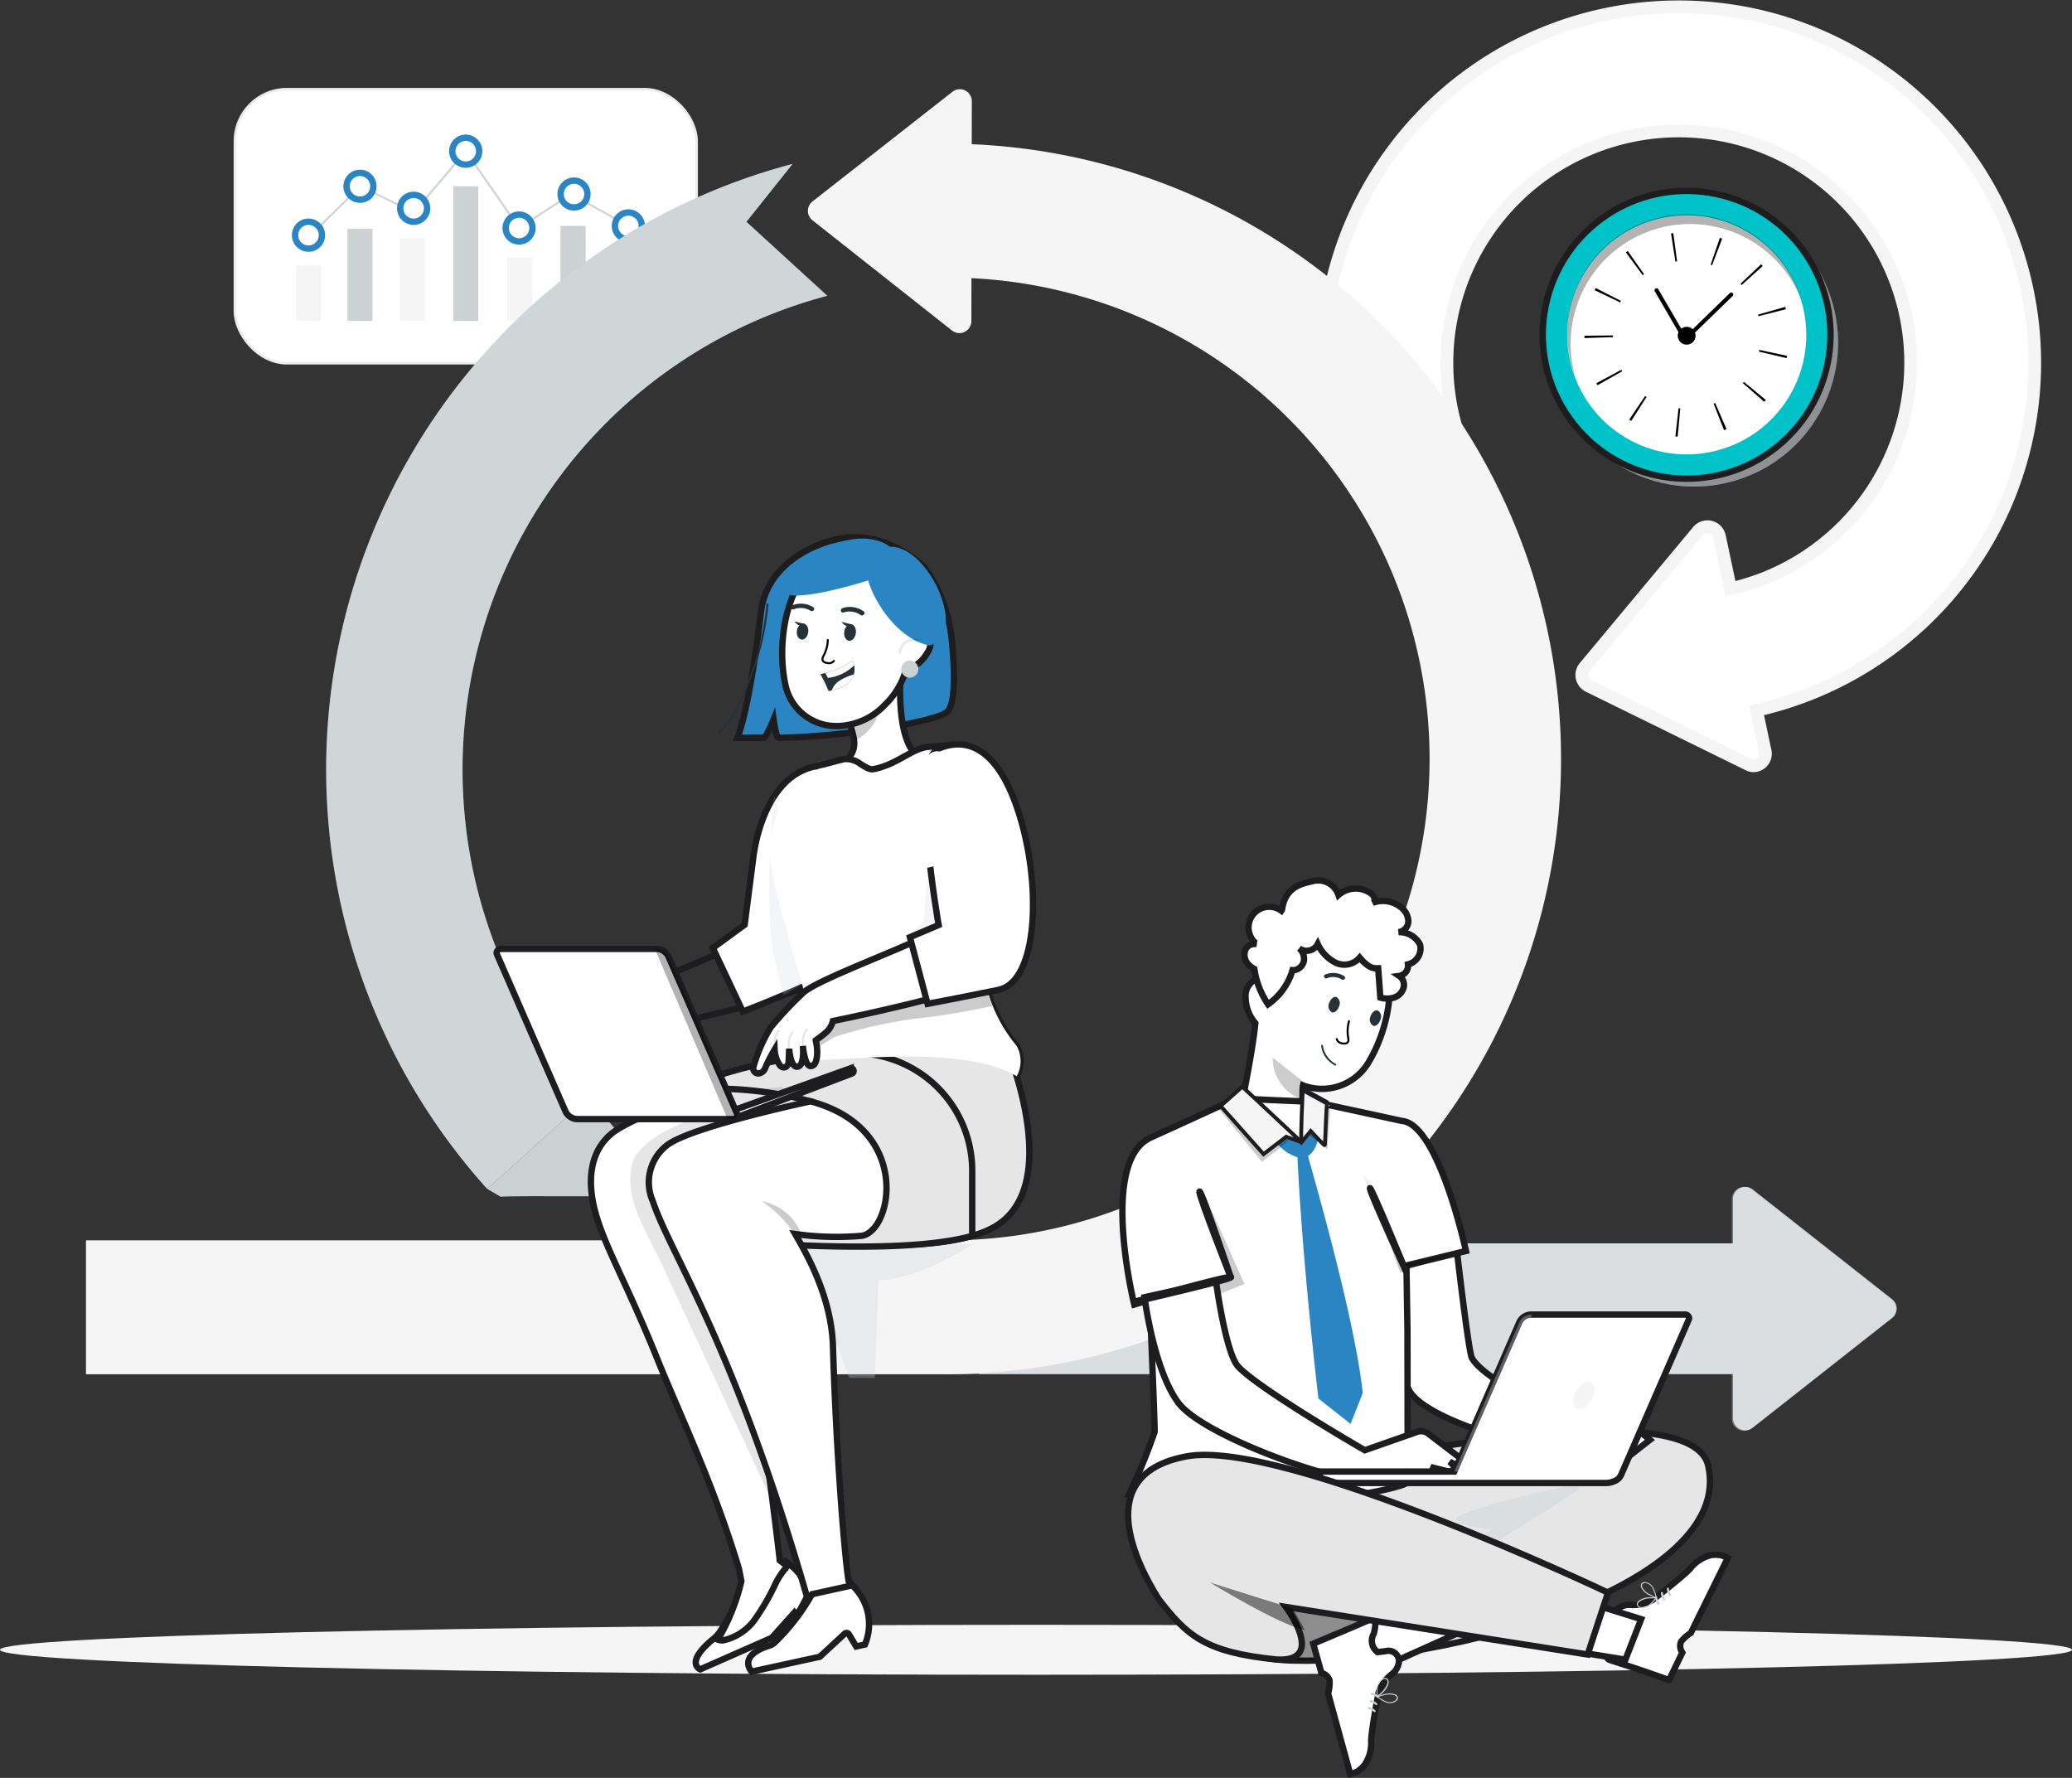 <svg xmlns="http://www.w3.org/2000/svg" width="162.961" height="139.813" viewBox="0 0 162.961 139.813">
  <rect x="0" y="0" width="162.961" height="139.813" fill="#333333" stroke="none"/>
  <g id="scrum_method-rafiki" data-name="scrum method-rafiki" transform="translate(-119.436 -56.713)">
    <g id="freepik--Shadow--inject-25" transform="translate(119.436 184.487)">
      <path id="Path_233848" data-name="Path 233848" d="M283.581,456.474c0,1.086-36.48,1.964-81.481,1.964s-81.481-.887-81.481-1.964,36.48-1.964,81.481-1.964S283.581,455.388,283.581,456.474Z" transform="translate(-120.62 -454.51)" fill="#f5f5f5"/>
    </g>
    <g id="freepik--Chart--inject-25" transform="translate(137.911 63.727)">
      <rect id="Rectangle_38810" data-name="Rectangle 38810" width="36.314" height="21.551" rx="4.09" fill="#cbd0d3"/>
      <rect id="Rectangle_38811" data-name="Rectangle 38811" width="36.314" height="21.551" rx="4.09" fill="#fff" stroke="#ebeceb" stroke-width="0.2"/>
      <path id="Path_233849" data-name="Path 233849" d="M88.256,149.007l-.106-.118c.154-.141,4.363-4.3,4.4-4.337l.038-.038,4.19,2.06,4.132-4.853,4.209,6.063,4.023-2.627.086.135L105.069,148l-4.164-6.019-4.068,4.8-4.212-2.095C92.163,145.16,88.422,148.873,88.256,149.007Z" transform="translate(-82.743 -136.976)" fill="#d1d4d7"/>
      <rect id="Rectangle_38812" data-name="Rectangle 38812" width="1.967" height="4.353" transform="translate(4.808 13.86)" fill="#f5f5f5"/>
      <rect id="Rectangle_38813" data-name="Rectangle 38813" width="1.967" height="7.233" transform="translate(8.853 10.983)" fill="#cbd0d3"/>
      <rect id="Rectangle_38814" data-name="Rectangle 38814" width="1.967" height="6.506" transform="translate(12.976 11.711)" fill="#f5f5f5"/>
      <rect id="Rectangle_38815" data-name="Rectangle 38815" width="1.967" height="10.583" transform="translate(17.175 7.633)" fill="#cbd0d3"/>
      <rect id="Rectangle_38816" data-name="Rectangle 38816" width="1.967" height="4.971" transform="translate(21.416 13.245)" fill="#f5f5f5"/>
      <path id="Path_233850" data-name="Path 233850" d="M88.154,160.5A1.057,1.057,0,1,1,87.1,159.45,1.057,1.057,0,0,1,88.154,160.5Z" transform="translate(-81.309 -149.027)" fill="#fff" stroke="#2985c3" stroke-width="0.5"/>
      <path id="Path_233851" data-name="Path 233851" d="M100.784,148.5a1.054,1.054,0,1,1-.308-.747A1.057,1.057,0,0,1,100.784,148.5Z" transform="translate(-89.893 -140.864)" fill="#fff" stroke="#2985c3" stroke-width="0.5"/>
      <path id="Path_233852" data-name="Path 233852" d="M113.974,153.907a1.057,1.057,0,1,1-1.057-1.057A1.057,1.057,0,0,1,113.974,153.907Z" transform="translate(-98.859 -144.541)" fill="#fff" stroke="#2985c3" stroke-width="0.5"/>
      <path id="Path_233853" data-name="Path 233853" d="M126.764,139.887a1.057,1.057,0,1,1-1.057-1.057A1.057,1.057,0,0,1,126.764,139.887Z" transform="translate(-107.552 -135.012)" fill="#fff" stroke="#2985c3" stroke-width="0.5"/>
      <path id="Path_233854" data-name="Path 233854" d="M139.854,158.757a1.054,1.054,0,1,1-.309-.748A1.057,1.057,0,0,1,139.854,158.757Z" transform="translate(-116.449 -147.838)" fill="#fff" stroke="#2985c3" stroke-width="0.5"/>
      <rect id="Rectangle_38817" data-name="Rectangle 38817" width="1.967" height="7.463" transform="translate(25.615 10.753)" fill="#cbd0d3"/>
      <rect id="Rectangle_38818" data-name="Rectangle 38818" width="1.967" height="7.233" transform="translate(8.853 10.983)" fill="#d1d4d7" opacity="0.3"/>
      <rect id="Rectangle_38819" data-name="Rectangle 38819" width="1.967" height="10.583" transform="translate(17.175 7.633)" fill="#d1d4d7" opacity="0.3"/>
      <rect id="Rectangle_38820" data-name="Rectangle 38820" width="1.967" height="7.463" transform="translate(25.615 10.753)" fill="#d1d4d7" opacity="0.3"/>
      <rect id="Rectangle_38821" data-name="Rectangle 38821" width="1.967" height="4.971" transform="translate(29.965 13.245)" fill="#cbd0d3"/>
      <rect id="Rectangle_38822" data-name="Rectangle 38822" width="0.16" height="5.157" transform="translate(26.397 8.317) rotate(-60.96)" fill="#d1d4d7"/>
      <path id="Path_233855" data-name="Path 233855" d="M153.344,150.417a1.054,1.054,0,1,1-.307-.747A1.057,1.057,0,0,1,153.344,150.417Z" transform="translate(-125.618 -142.169)" fill="#fff" stroke="#2985c3" stroke-width="0.5"/>
      <circle id="Ellipse_2776" data-name="Ellipse 2776" cx="1.057" cy="1.057" r="1.057" transform="translate(29.888 9.696)" fill="#fff" stroke="#2985c3" stroke-width="0.5"/>
    </g>
    <g id="freepik--Arrow--inject-25" transform="translate(223.466 57.235)">
      <path id="Path_233864" data-name="Path 233864" d="M519.819,185.645l3.594,16.906a.942.942,0,0,1-1.339,1.041l-12.55-6.166a.961.961,0,0,1-.32-1.451l8.953-10.74a.961.961,0,0,1,1.663.41Z" transform="translate(-488.626 -144.009)" fill="#cbd0d3"/>
      <path id="Union_615" data-name="Union 615" d="M6701.9-5186.211l-12.549-6.167a.961.961,0,0,1-.5-.65.961.961,0,0,1,.182-.8l8.954-10.74a.961.961,0,0,1,.957-.3.963.963,0,0,1,.706.714l.879,4.138a18.329,18.329,0,0,0,2.166-.639l.011,0,.135-.05.02-.007.129-.049.025-.01.123-.048.032-.013.119-.047.034-.014.115-.047.038-.016.113-.048.038-.016.111-.048.04-.017.111-.049.029-.013c.121-.054.241-.11.36-.166l.051-.024.069-.034.081-.039.064-.032.086-.042.06-.03.089-.045.056-.029.094-.049.05-.026.1-.053.045-.024.1-.057.041-.022.109-.061.033-.019.118-.067.025-.014.128-.074.015-.008a18.24,18.24,0,0,0,8.507-11.514v0c.014-.058.027-.115.04-.172a18.229,18.229,0,0,0,.453-4.063,18.24,18.24,0,0,0-8.117-15.142,18.214,18.214,0,0,0-10.119-3.065,18.217,18.217,0,0,0-10.557,3.366q-.217.154-.428.313a18.236,18.236,0,0,0-6.674,19.106l-9.455,2.441a27.962,27.962,0,0,1-.694-3.7,27.982,27.982,0,0,1-.195-3.306,28,28,0,0,1,11.787-22.81,27.989,27.989,0,0,1,19.756-4.946,27.944,27.944,0,0,1,11.986,4.477,28,28,0,0,1,12.47,23.242,28,28,0,0,1-.693,6.24l-.029.128c0,.018-.008.035-.012.052l-.018.075-.016.067-.014.06c-.005.022-.011.045-.016.067l-.015.061c-.005.023-.011.046-.017.069l-.015.059-.017.068-.015.057-.019.074-.013.053-.019.071-.015.056-.02.074c0,.017-.009.033-.014.05l-.02.074c0,.016-.009.034-.014.05l-.021.078-.012.042-.023.083-.011.04c-.008.029-.017.059-.025.088l-.006.021c-.01.034-.02.068-.03.1v0c-.059.2-.119.4-.182.6v0l-.032.1c0,.009-.006.018-.009.027l-.029.09-.011.033-.029.087-.011.035-.029.086-.013.037-.028.082-.014.041-.028.083-.012.035-.031.088-.011.031-.031.088-.012.032-.032.09-.009.025-.035.1-.005.015c-.083.225-.168.446-.256.667l-.009.024-.036.088-.012.03-.035.086-.013.032-.033.08-.017.041-.031.075-.019.045c-.009.022-.019.046-.029.068l-.022.052-.029.069-.02.046-.03.07-.021.049-.03.068-.022.049-.029.065-.027.059-.025.058-.028.061-.025.056-.028.062-.025.055q-.053.116-.108.232l-.013.026-.043.091-.016.034-.039.08-.02.042-.039.078-.016.031-.041.083-.018.035-.042.084-.015.029-.044.087-.014.028-.046.091-.012.022-.049.1-.01.019-.052.1-.008.015-.057.108,0,0a28,28,0,0,1-18.6,14.15l.684,3.218a.944.944,0,0,1-.345.94.939.939,0,0,1-.579.2A.93.93,0,0,1,6701.9-5186.211Z" transform="translate(-6668.451 5245.794)" fill="#fff" stroke="#f5f5f5" stroke-width="1"/>
    </g>
    <g id="freepik--Clock--inject-25" transform="translate(236.184 67.139)">
      <circle id="Ellipse_2778" data-name="Ellipse 2778" cx="11.317" cy="11.317" r="11.317" transform="translate(2.546 8.68) rotate(-15.67)" fill="#cbd0d3"/>
      <circle id="Ellipse_2779" data-name="Ellipse 2779" cx="11.317" cy="11.317" r="11.317" transform="translate(2.546 8.68) rotate(-15.67)" opacity="0.3"/>
      <circle id="Ellipse_2780" data-name="Ellipse 2780" cx="11.317" cy="11.317" r="11.317" transform="translate(0 14.093) rotate(-38.51)" fill="#00c2c9" stroke="#1d1d1f" stroke-width="0.5"/>
      <circle id="Ellipse_2781" data-name="Ellipse 2781" cx="9.401" cy="9.401" r="9.401" transform="translate(3.016 19.144) rotate(-59.09)" fill="#fff"/>
      <path id="Path_233868" data-name="Path 233868" d="M513.19,127.517l1.249-1.851.112.074-1.2,1.88Zm-2.492-2.7c-.032-.054-.061-.109-.09-.167l1.967-1.051.064.115Zm6.124,4.029.247-2.217h.138L517,128.856Zm-7.153-7.739v-.186l2.242-.022v.135Zm10.974,7.239-.814-2.079.125-.051.891,2.05-.051.019Zm-10.176-11.006.083-.17,1.989,1.015-.061.119Zm11.659,7.31c.026-.032.055-.064.08-.1l1.723,1.419c-.038.051-.08.1-.122.147Zm-7.873-8.485-1.326-1.8.147-.106,1.281,1.819Zm9.135,6.006.029-.135,2.185.468a.907.907,0,0,1-.042.179Zm-6.566-7.082-.343-2.207.176-.026.3,2.213Zm6.531,4.3a.459.459,0,0,0-.035-.125l2.146-.612c.019.061.035.122.051.183Zm-3.757-4.052.721-2.111.182.064-.794,2.092Zm2.438,1.6-.093-.1,1.621-1.534.128.135Z" transform="translate(-501.801 -104.947)"/>
      <path id="Path_233869" data-name="Path 233869" d="M529.272,130.562h-.022a.16.16,0,0,1-.115-.077l-2.242-3.863a.157.157,0,0,1,.058-.218.163.163,0,0,1,.221.058l2.14,3.684,3.485-3.389a.16.16,0,0,1,.221.231l-3.629,3.523A.166.166,0,0,1,529.272,130.562Z" transform="translate(-513.491 -114.138)"/>
      <path id="Path_233870" data-name="Path 233870" d="M533.8,137.009a.7.7,0,1,1-.064-.99.7.7,0,0,1,.064.99Z" transform="translate(-517.369 -120.569)"/>
      <path id="Path_233871" data-name="Path 233871" d="M508.528,111.586a9.4,9.4,0,0,1,13.3.2,9.289,9.289,0,0,1,1.992,3.081,9.4,9.4,0,1,0-17.739,6.172A9.4,9.4,0,0,1,508.528,111.586Z" transform="translate(-498.9 -101.737)" opacity="0.3"/>
    </g>
    <g id="freepik--character-1--inject-25" transform="translate(126.198 63.727)">
      <path id="Path_233872" data-name="Path 233872" d="M213.367,176.446A49.264,49.264,0,0,1,237.39,95.84l-3.632,4.555,6.361,5.817a38.54,38.54,0,0,0-18.786,63.053Z" transform="translate(-181.813 -89.966)" fill="#cbd0d3"/>
      <path id="Path_233873" data-name="Path 233873" d="M241.3,332.866c.4-.1,13.524,0,13.524,0l-6.618-7.8-7.966,7.181Z" transform="translate(-208.686 -245.771)" fill="#cbd0d3"/>
      <g id="Group_110244" data-name="Group 110244" transform="translate(18.889 5.874)" opacity="0.3">
        <path id="Path_233874" data-name="Path 233874" d="M213.367,176.446A49.264,49.264,0,0,1,237.39,95.84l-3.632,4.555,6.361,5.817a38.54,38.54,0,0,0-18.786,63.053Z" transform="translate(-200.702 -95.84)" fill="#dfe0e1"/>
        <path id="Path_233875" data-name="Path 233875" d="M241.3,332.866c.4-.1,13.524,0,13.524,0l-6.618-7.8-7.966,7.181Z" transform="translate(-227.576 -251.645)" fill="#ccd1d4"/>
      </g>
      <path id="Path_233876" data-name="Path 233876" d="M546.13,365.223v-17.3a.961.961,0,0,1,1.528-.74l10.987,8.648a.942.942,0,0,1,0,1.483l-10.987,8.648a.961.961,0,0,1-1.528-.743Z" transform="translate(-416.596 -260.677)" fill="#cbd0d3"/>
      <rect id="Rectangle_38825" data-name="Rectangle 38825" width="61.08" height="10.279" transform="translate(70.238 90.763)" fill="#cbd0d3"/>
      <path id="Path_233877" data-name="Path 233877" d="M427.205,355.845,416.219,347.2a.961.961,0,0,0-1.528.74v3.507h-61.8v10.3h61.8v3.5a.942.942,0,0,0,1.528.74l10.987-8.648a.942.942,0,0,0,0-1.493Z" transform="translate(-285.253 -260.684)" fill="#fff" opacity="0.3"/>
      <path id="Path_233878" data-name="Path 233878" d="M209.354,90.87v10.535a37.854,37.854,0,1,1,0,75.707l-67.624,0v10.535h67.624a48.388,48.388,0,1,0,0-96.776Z" transform="translate(-141.73 -86.588)" fill="#f5f5f5"/>
      <path id="Path_233879" data-name="Path 233879" d="M331.882,78.442l-.035,17.3a.942.942,0,0,1-1.525.737l-10.974-8.668a.942.942,0,0,1,0-1.48l11.006-8.623a.942.942,0,0,1,1.528.737Z" transform="translate(-262.211 -77.501)" fill="#f5f5f5"/>
      <path id="Path_233880" data-name="Path 233880" d="M330.619,361.05c.208,0-4.292,2.851-7.335,2.828L323,371.566h-2.012l-3.844-10.279Z" transform="translate(-260.954 -270.226)" fill="#ccd1d4" opacity="0.3"/>
      <path id="Path_233881" data-name="Path 233881" d="M316.419,189.868a11.764,11.764,0,0,1,2.149,5.766c.256,2.563.247,4.83-.3,5.516-.711.9-8.8,2.082-13.354,2.111-.167,0-.368-1.438-.368-1.438s-.58,1.441-.794,1.441H301.71s.932-2.165,1.839-9.869c.442-3.76,4.129-5.426,6.329-5.81C313.545,186.94,316.419,189.868,316.419,189.868Z" transform="translate(-250.467 -152.26)" fill="#2b85c3" stroke="#1d1d1f" stroke-width="0.5"/>
      <path id="Path_233883" data-name="Path 233883" d="M331.635,226.125s-1.371,1.054-3.139,2.563a6.526,6.526,0,0,1-1.2.82c-1.156.615-2.213.961-2.5.41a1.841,1.841,0,0,1-.147-.4,2.9,2.9,0,0,1,.612-2.848c.852-.679,1.262-1.259,1.108-2.175a6.8,6.8,0,0,0-.49-1.579l.673-.785,3.5-3.523C329.966,220.977,329.806,224.843,331.635,226.125Z" transform="translate(-265.978 -173.411)" fill="#fff" stroke="#1d1d1f" stroke-width="0.5"/>
      <path id="Path_233884" data-name="Path 233884" d="M329.646,229.341c.961-.573,2.021-1.566,1.893-2.7a5.186,5.186,0,0,0-.272-1.22l-1.957,2.595A6.584,6.584,0,0,1,329.646,229.341Z" transform="translate(-269.226 -178.04)" opacity="0.2"/>
      <path id="Union_617" data-name="Union 617" d="M6765.949-5241.786c-.667-3.2,0-8.561,3.524-10.073a4.624,4.624,0,0,1,6.556,4.744l-.069.781a1.919,1.919,0,0,1,.446.029,1.374,1.374,0,0,1,.714,2.125,2.912,2.912,0,0,1-1.672,1.337,6.167,6.167,0,0,1-1.661,2.743,5.277,5.277,0,0,1-3.743,1.661A4.079,4.079,0,0,1,6765.949-5241.786Z" transform="translate(-6710.961 5288.522)" fill="#fff" stroke="#1d1d1f" stroke-width="0.5"/>
      <path id="Path_233886" data-name="Path 233886" d="M328.82,209.48c-.019.362-.243.66-.5.666s-.445-.285-.426-.641.244-.66.5-.666S328.839,209.118,328.82,209.48Z" transform="translate(-268.265 -166.77)" fill="#263238"/>
      <path id="Path_233887" data-name="Path 233887" d="M317.164,209.318c-.019.346-.237.641-.487.641s-.439-.272-.42-.618.24-.641.49-.641S317.186,208.972,317.164,209.318Z" transform="translate(-260.353 -166.676)" fill="#263238"/>
      <path id="Path_233888" data-name="Path 233888" d="M328.781,205.277a.183.183,0,0,1-.141-.029,1.493,1.493,0,0,0-1.31-.208.176.176,0,0,1-.234-.1.2.2,0,0,1,.125-.237,1.868,1.868,0,0,1,1.659.25.17.17,0,0,1,.022.25A.221.221,0,0,1,328.781,205.277Z" transform="translate(-267.717 -163.896)" fill="#263238"/>
      <path id="Path_233889" data-name="Path 233889" d="M314.919,204.257a.151.151,0,0,1-.086-.1.173.173,0,0,1,.115-.218,1.855,1.855,0,0,1,1.64.16.16.16,0,0,1,.026.237.186.186,0,0,1-.253.035,1.48,1.48,0,0,0-1.3-.112A.192.192,0,0,1,314.919,204.257Z" transform="translate(-259.381 -163.36)" fill="#263238"/>
      <path id="Path_233890" data-name="Path 233890" d="M333.9,193.563c-1.136,1.2,1.5,6.375,4.7,6.971C342.284,199.662,337.3,189.972,333.9,193.563Z" transform="translate(-272.269 -156.789)" fill="#2b85c3"/>
      <path id="Path_233891" data-name="Path 233891" d="M322.06,218.819a10.335,10.335,0,0,1,.641,1.326c.086-.016.17-.035.253-.058,1.147-.266,1.6-.772,1.733-1.246a1.505,1.505,0,0,0,.026-.721,1.529,1.529,0,0,0-.128-.391,5.537,5.537,0,0,1-2.14.993C322.211,218.777,322.06,218.819,322.06,218.819Z" transform="translate(-264.298 -172.813)" fill="#263238"/>
      <path id="Path_233892" data-name="Path 233892" d="M323.27,218.723l.2.384a3.49,3.49,0,0,0,2.066-.987,1.529,1.529,0,0,0-.128-.391A5.622,5.622,0,0,1,323.27,218.723Z" transform="translate(-265.121 -172.813)" fill="#fff"/>
      <path id="Path_233893" data-name="Path 233893" d="M324.86,222.446c1.147-.266,1.6-.772,1.733-1.246a3.773,3.773,0,0,0-1.211.548A1.422,1.422,0,0,0,324.86,222.446Z" transform="translate(-266.201 -175.172)" fill="#fff"/>
      <path id="Path_233895" data-name="Path 233895" d="M327.21,208.28l.826.2C327.662,208.9,327.21,208.28,327.21,208.28Z" transform="translate(-267.799 -166.39)" fill="#263238"/>
      <path id="Path_233896" data-name="Path 233896" d="M315.68,208.17l.826.2C316.132,208.788,315.68,208.17,315.68,208.17Z" transform="translate(-259.962 -166.315)" fill="#263238"/>
      <path id="Path_233897" data-name="Path 233897" d="M317.694,189.49c-1.422.48-2.931,2.944-3.184,3.889,2.021.32,7.473-1.563,7.473-1.563s2.588-.1.743-1.945S317.694,189.49,317.694,189.49Z" transform="translate(-259.167 -153.6)" fill="#2b85c3"/>
      <path id="Path_233899" data-name="Path 233899" d="M296.817,214.01l-.087-.131c1.316-.881,2.412-3.975,2.94-5.445a22.311,22.311,0,0,0,.938-4.673l.16.019a21.8,21.8,0,0,1-.961,4.709C299.254,210.009,298.168,213.1,296.817,214.01Z" transform="translate(-247.082 -163.318)" fill="#263238"/>
      <circle id="Ellipse_2782" data-name="Ellipse 2782" cx="0.673" cy="0.673" r="0.673" transform="translate(64.12 44.933)" fill="#cbd0d3"/>
      <path id="Path_233900" data-name="Path 233900" d="M341.41,213.561h0a.083.083,0,0,1-.08-.083,1.179,1.179,0,0,1,1.493-1.089.08.08,0,1,1-.045.154,1.014,1.014,0,0,0-1.288.942A.08.08,0,0,1,341.41,213.561Z" transform="translate(-277.396 -169.154)" opacity="0.1"/>
      <path id="Path_233901" data-name="Path 233901" d="M258.216,304.363a12.584,12.584,0,0,1,2.14-2.777,27.763,27.763,0,0,1,3.094-1.976l2.037,1.922a2.26,2.26,0,0,1-1.009,1.512c-.471.234-.961.423-.961.423a4.019,4.019,0,0,1-.109.884c-.122.5-.381,1.1-.791.961s-.221-1.493-.2-1.688c-.029.2-.259,1.6-.823,1.5s-.272-1.531-.272-1.531-.2.641-.3.987-.519.545-.737.09a2.393,2.393,0,0,1-.093-1.281,11.625,11.625,0,0,0-1.073,1.217C258.642,305.228,258.063,304.783,258.216,304.363Z" transform="translate(-220.887 -228.466)" fill="#ebb373"/>
      <path id="Path_233902" data-name="Path 233902" d="M271.087,309.966h-.016a.083.083,0,0,1-.064-.1,4.607,4.607,0,0,1,.211-.778,1.454,1.454,0,0,1,.49-.663.08.08,0,1,1,.093.131,1.313,1.313,0,0,0-.436.593,4.4,4.4,0,0,0-.2.749A.077.077,0,0,1,271.087,309.966Z" transform="translate(-229.597 -234.45)" opacity="0.1"/>
      <path id="Path_233903" data-name="Path 233903" d="M267.573,309.695h-.016a.077.077,0,0,1-.061-.093,4.237,4.237,0,0,1,.208-.778,1.459,1.459,0,0,1,.49-.663.08.08,0,1,1,.093.128,1.344,1.344,0,0,0-.436.6,4.228,4.228,0,0,0-.2.75A.083.083,0,0,1,267.573,309.695Z" transform="translate(-227.21 -234.262)" opacity="0.1"/>
      <path id="Path_233904" data-name="Path 233904" d="M264.32,308.524h0a.08.08,0,0,1-.064-.1,4.206,4.206,0,0,1,.208-.775,1.512,1.512,0,0,1,.49-.666.081.081,0,0,1,.1.131,1.314,1.314,0,0,0-.436.593,4.114,4.114,0,0,0-.2.75A.08.08,0,0,1,264.32,308.524Z" transform="translate(-225.008 -233.469)" opacity="0.1"/>
      <path id="Path_233905" data-name="Path 233905" d="M283.28,258.74c0,.227-.641,8.4-.641,8.4-.455.852-9.811,4.1-11.009,5.288l2.181,2.242s11.134-2.242,12.934-3.555c1.531-1.115,1.4-3.069,1.4-5.74a33,33,0,0,1,.932-6.406Z" transform="translate(-230.022 -200.687)" fill="none" stroke="#1d1d1f" stroke-width="0.5"/>
      <path id="Union_612" data-name="Union 612" d="M6776.662-5227.656c-2.449.131-4.249.263-4.4-.06-.407-.859.947-2.22.779-4.7-.078-.292-.159-.586-.241-.882-2.237,1.014-4.721,1.959-4.721,1.959l-2.357-5,2.5-1.825.67-5.189s.608-6.536,5.022-7.291l.013.017c.7-.2,1.428-.4,2.133-.566a1.871,1.871,0,0,1,1.282.391c.373.223.709.446.961.407,1.794-.283,3.108-1.667,4.37-1.759.627-.063,1.249-.1,1.832-.125,2.19-.1,4.218,1.5,3.919,3.744-.066.5-.511,1.234-.569,1.7-.266,2.043-.452,3.841-.586,5.417-.07.878-.128,1.684-.17,2.434-.012.237-.034.474-.034.7-.065,1.428-.072,2.619-.036,3.626,0,.135.022.3.022.453v.014a11.732,11.732,0,0,0,2.563,5.547,2.471,2.471,0,0,1,.005,2.394C6786.537-5228.092,6780.712-5227.874,6776.662-5227.656Z" transform="translate(-6716.42 5303.873)" fill="#fff" stroke="#1d1d1f" stroke-width="0.5"/>
      <path id="Path_233907" data-name="Path 233907" d="M312.052,274.415a20.454,20.454,0,0,1-1.848,1.115s-.7-2.848-.721-2.848c-.642-2.832-.413-9.9,0-12.776C310.29,261.592,311.85,273,312.052,274.415Z" transform="translate(-255.351 -204.296)" fill="#cbd0d3" opacity="0.2"/>
      <path id="Path_233908" data-name="Path 233908" d="M321.76,313.171c3.68-.368,8.466-.663,14.693-.8,0,0,4.645,10.935-.862,14.2-1.666.987-4.411,1.377-7.434,1.441a6.249,6.249,0,0,1-6.406-6.243Z" transform="translate(-264.088 -237.139)" fill="#e6e6e6" stroke="#1d1d1f" stroke-width="0.5"/>
      <path id="Path_233909" data-name="Path 233909" d="M307.9,323.4v5.125c-4.58,1.323-14.094.82-19.734.359a4.9,4.9,0,0,1-4.5-4.888v-4.206a3.347,3.347,0,0,1,2.175-3.139,36.9,36.9,0,0,1,12.937-2.486A9.244,9.244,0,0,1,307.9,323.4Z" transform="translate(-238.198 -238.356)" fill="#e6e6e6" stroke="#1d1d1f" stroke-width="0.5"/>
      <path id="Path_233910" data-name="Path 233910" d="M329.07,262.2a11.742,11.742,0,0,1-2.562-5.548v-.013c0-.151-.022-.32-.022-.455-.035-1.006-.029-2.2.035-3.626,0-.221.022-.458.035-.7.042-.75.1-1.557.17-2.434.135-1.576.32-3.373.586-5.416.058-.471.5-1.2.57-1.7.3-2.242-1.73-3.844-3.921-3.744-.583.022-5.534,2.117-6.162,2.181-2.224.162-3.485-.554-4.183-.355-2.518.724-3.915,3.77-3.948,6.361-.029,2.415,1.662,7.345,2.825,11.675.17,2.482-1.185,3.844-.778,4.7s12.415-1.486,17.361,1.464A2.47,2.47,0,0,0,329.07,262.2Z" transform="translate(-255.876 -186.969)" fill="#fff"/>
      <path id="Path_233912" data-name="Path 233912" d="M333.5,297.391a54.162,54.162,0,0,1-6.208,1.019,36.608,36.608,0,0,0-6.237,1.435l-1.518.942L319,299.534l2.563-2.309,11.211-2.274A12.713,12.713,0,0,0,333.5,297.391Z" transform="translate(-262.218 -225.299)" opacity="0.2"/>
      <path id="Path_233913" data-name="Path 233913" d="M342.887,259l-.535,7.245-2.4,2.354,1.682,1.307,2.287-1.381,1.182-4.074Z" transform="translate(-276.458 -200.864)" fill="#cbd0d3" opacity="0.2"/>
      <path id="Path_233914" data-name="Path 233914" d="M291.808,447.36l5.625-2.479,1.778-1.986.551.746.669-.292a4.277,4.277,0,0,0-1.534-4.193c-.045-.042-.112-.086-.186-.147a.544.544,0,0,0-.077-.055l-.029-.022c-.026-.019-.058-.038-.087-.064s0,0-.022,0h0l-.048-.029-3.088,1.332s-.051.163-.147.426a16.038,16.038,0,0,1-1.922,3.9l-.109.131a2.222,2.222,0,0,1-.32.32C290.517,446.861,291.808,447.36,291.808,447.36Z" transform="translate(-243.495 -323.099)" fill="#fff" stroke="#1d1d1f" stroke-width="0.5"/>
      <path id="Union_614" data-name="Union 614" d="M6775.667-5208.979c.048-.04.07-.089.112-.109a16.373,16.373,0,0,0,1.774-4.474l-.185-.949c-2.027-6.754-4.674-12.178-6.4-16.467-2.22-5.516-3.873-8.374-4.712-10.968-.933-2.863-.672-5.262.989-6.726,1.765-1.558,8.719-3.614,8.719-3.614h.048a28.919,28.919,0,0,1,6.982.991s-1.637,9.356-2.992,9.584a15.035,15.035,0,0,1-4.35-.145c2.146,3.713,4.3,21.328,4.925,26.667.1.074.206.156.309.238l.051.029h.019l.087.07.029.019c.026.017.051.036.077.056.075.063.14.109.184.151-.105-.053-.227,0-.356.119a5.636,5.636,0,0,0-.788,1.245,17.374,17.374,0,0,1-1.479,2.57,4.129,4.129,0,0,1-2.624,1.792A1.1,1.1,0,0,1,6775.667-5208.979Z" transform="translate(-6726.007 5330.889)" fill="#fff" stroke="#1d1d1f" stroke-width="0.5"/>
      <path id="Path_233917" data-name="Path 233917" d="M275.537,328.446c.41-1.618,3.389-3.2,6.467-4.046.5-.641-.778-1.413-.778-1.413l6.057-.548,1.057.759,1.807.381-1.6,7.236-6.614,1.159,4.183,19.42.5,3.844s-7.092-15.215-8.575-18.45S274.823,331.268,275.537,328.446Z" transform="translate(-232.564 -243.983)" opacity="0.1"/>
      <path id="Union_613" data-name="Union 613" d="M6775.615-5209.739a13.037,13.037,0,0,0,2.507-3.6c-5.731-19.909-10.72-26.89-12.12-31.089a3.687,3.687,0,0,1,1.105-4.4c1.848-1.457,11.3-3.459,11.3-3.459,7.973,2.127,6.448,10.167,4.04,10.573a23.542,23.542,0,0,1-5.254-.14c.8,1.393,2.861,4.849,2.977,8.853.21,7.269.847,16.056,1.229,18.444.216.238.514.569.645.728-.523-.373-1.979,2.1-3.226,3.1a4.609,4.609,0,0,1-2.538,1.163A1.187,1.187,0,0,1,6775.615-5209.739Z" transform="translate(-6721.419 5331.882)" fill="#fff" stroke="#1d1d1f" stroke-width="0.5"/>
      <path id="Path_233919" data-name="Path 233919" d="M310.489,353.466a9.607,9.607,0,0,0-2.819-2.956,4.149,4.149,0,0,1,3.129,2.636l-.506-.058Z" transform="translate(-254.518 -263.062)" opacity="0.2"/>
      <path id="Path_233920" data-name="Path 233920" d="M313.524,449.481l-.689.151-.577-.961a.212.212,0,0,0-.32-.048l-1.963,1.819-5.362,1.169s-1.195-1.262,1.47-2.066a1.15,1.15,0,0,0,.359-.234,16.6,16.6,0,0,0,2.918-3.786l3.177-.7a4.241,4.241,0,0,1,.359.4A4.161,4.161,0,0,1,313.524,449.481Z" transform="translate(-252.259 -327.17)" fill="#fff" stroke="#1d1d1f" stroke-width="0.5"/>
      <path id="Path_233925" data-name="Path 233925" d="M309.1,318.288l-9.318,3.543a.165.165,0,0,1-.067,0h-.144l-.176-.512,9.641-3.459a.218.218,0,0,1,.064.429Z" transform="translate(-248.89 -240.87)" fill="#fff" stroke="#1d1d1f" stroke-width="0.5"/>
      <path id="Path_233926" data-name="Path 233926" d="M248.992,301.9h12.133a.343.343,0,0,0,.375-.32.241.241,0,0,0-.019-.093l-5.4-12.374a1.05,1.05,0,0,0-1-.6h-12.14a.336.336,0,0,0-.372.3.291.291,0,0,0,.019.1l5.4,12.374A1.057,1.057,0,0,0,248.992,301.9Z" transform="translate(-210.27 -220.924)" fill="#263238"/>
      <path id="Path_233927" data-name="Path 233927" d="M242.942,288.556h12.14a1.051,1.051,0,0,1,1,.6l5.4,12.374a.24.24,0,0,1,.019.093.343.343,0,0,1-.375.32H248.992a1.067,1.067,0,0,1-1.006-.6l-5.4-12.374a.293.293,0,0,1-.019-.1.337.337,0,0,1,.372-.311Z" transform="translate(-210.27 -220.951)" fill="#fff" stroke="#1d1d1f" stroke-width="0.5"/>
      <path id="Path_233928" data-name="Path 233928" d="M266.9,307.7c.263.593.794,1,1.188.919s.5-.641.25-1.22-.794-.993-1.188-.91S266.633,307.09,266.9,307.7Z" transform="translate(-226.71 -233.133)" fill="#fff"/>
      <path id="Path_233929" data-name="Path 233929" d="M281.4,288.557h.074a1.051,1.051,0,0,1,1,.6l5.4,12.374a.239.239,0,0,1,.019.093.343.343,0,0,1-.375.32h-.391Z" transform="translate(-236.662 -220.952)" opacity="0.3"/>
      <path id="Union_616" data-name="Union 616" d="M6765.721-5232.784a12.308,12.308,0,0,1,1.393-3.2,30.06,30.06,0,0,1,2.516-2.676l0,0,0,0c1.2-1.192,10.554-4.44,11.009-5.292,0,0-.731-8.1-.731-8.328l5.656,0a55.651,55.651,0,0,1,.584,6.561c0,2.672.128,4.629-1.407,5.743-1.663,1.213-11.323,3.224-12.753,3.517a1.741,1.741,0,0,1-.518.879c-.4.342-.83.641-.83.641a3.97,3.97,0,0,1,.116.884c0,.518-.1,1.156-.53,1.136s-.575-1.328-.6-1.585c.025.25.123,1.586-.435,1.638s-.64-1.417-.64-1.417-.029.683-.046,1.032-.368.641-.692.263a2.394,2.394,0,0,1-.407-1.227,11.4,11.4,0,0,0-.739,1.444.62.62,0,0,1-.535.433A.406.406,0,0,1,6765.721-5232.784Z" transform="translate(-6713.245 5309.739)" fill="#fff" stroke="#1d1d1f" stroke-width="0.5"/>
      <path id="Path_233931" data-name="Path 233931" d="M346.3,239.83c-2.3.961,0,13.875,0,13.875l-2.261.961,1.39,5.24s2.787-.529,5.57-1.1c2.944-.6,3.376-7.393,1.9-12.9S348.992,238.706,346.3,239.83Z" transform="translate(-279.238 -187.978)" fill="#fff" stroke="#1d1d1f" stroke-width="0.5"/>
      <path id="Path_233933" data-name="Path 233933" d="M317.589,309.88a.083.083,0,0,1-.08-.077,4.265,4.265,0,0,1,0-.807,1.469,1.469,0,0,1,.32-.762.08.08,0,0,1,.122.1,1.333,1.333,0,0,0-.276.682,4.194,4.194,0,0,0,0,.775.083.083,0,0,1-.077.087Z" transform="translate(-261.192 -234.313)" opacity="0.1"/>
      <path id="Path_233934" data-name="Path 233934" d="M314.112,310.46a.083.083,0,0,1-.08-.077,4.542,4.542,0,0,1,0-.807,1.5,1.5,0,0,1,.32-.762.08.08,0,0,1,.122.1,1.333,1.333,0,0,0-.275.682,4.173,4.173,0,0,0,0,.775.083.083,0,0,1-.077.087Z" transform="translate(-258.829 -234.707)" opacity="0.1"/>
      <path id="Path_233935" data-name="Path 233935" d="M310.639,310.107a.08.08,0,0,1-.08-.074,4.256,4.256,0,0,1,0-.807,1.493,1.493,0,0,1,.32-.766.083.083,0,1,1,.125.106,1.314,1.314,0,0,0-.279.682,4.163,4.163,0,0,0,0,.775.077.077,0,0,1-.074.083Z" transform="translate(-256.468 -234.453)" opacity="0.1"/>
      <path id="Path_267364" data-name="Path 267364" d="M317.869,248.184a4.71,4.71,0,0,1-1.083-2.259v-.005c0-.061-.009-.13-.009-.185-.015-.41-.012-.895.015-1.477,0-.09.009-.187.015-.283.018-.305.042-.634.072-.991.057-.642.135-1.374.248-2.206.024-.192.213-.49.241-.694a1.459,1.459,0,0,0-1.657-1.525c-.246.009-2.214.718-2.479.744-.94.066-.169-.5-1.089-.3-.3.068-.609.15-.9.231-1.064.295-3.142,1.637-3.156,2.692-.012.984,2.291,2.96,2.782,4.724.072,1.011-.5,1.565-.329,1.915s5.247-.605,7.337.6A.974.974,0,0,0,317.869,248.184Z" transform="matrix(0.259, 0.966, -0.966, 0.259, 220.614, -308.177)" fill="#fff"/>
      <path id="Path_136391" data-name="Path 136391" d="M.435,0A.855.855,0,0,1,.841.114.411.411,0,0,1,1,.251a.358.358,0,0,1,.02.313A.947.947,0,0,1,.907.771L.888.8A2.685,2.685,0,0,0,.466,1.919.079.079,0,0,1,.311,1.9,2.841,2.841,0,0,1,.758.712L.777.683A.813.813,0,0,0,.875.51.206.206,0,0,0,.869.335a.275.275,0,0,0-.1-.083A.689.689,0,0,0,.43.157.4.4,0,0,0,.137.28.079.079,0,0,1,.02.176.549.549,0,0,1,.429,0H.435" transform="translate(58.932 45.17) rotate(174)"/>
    </g>
    <g id="freepik--character-2--inject-25" transform="translate(207.713 125.947)">
      <path id="Union_608" data-name="Union 608" d="M6688.283-5297.8l-4.076-2.041c-.042-.353.829-4.15,1.082-6.723a3.183,3.183,0,0,1-.766-2.033,1.463,1.463,0,0,1,1.921-1.5q.091-.383.193-.8a4.683,4.683,0,0,1,3.035-3.356,4.683,4.683,0,0,1,4.458.781c2.783,2.242,1.732,7.178.131,9.876a4.259,4.259,0,0,1-5.211,1.932,2.818,2.818,0,0,0,.124,1.466l-.067,2.4Z" transform="translate(-6674.837 5317.79)" fill="#fff" stroke="#1d1d1f" stroke-width="0.5"/>
      <path id="Path_233945" data-name="Path 233945" d="M411.557,402.636s31.592-7.4,33.094-.82c2.146,9.395-20.65,15.7-32.79,15.327S411.557,402.636,411.557,402.636Z" transform="translate(-398.581 -355.795)" fill="#e6e6e6" stroke="#1d1d1f" stroke-width="0.5" style="mix-blend-mode: normal;isolation: isolate"/>
      <path id="Path_233947" data-name="Path 233947" d="M459.777,412.76l-14.837,9.43L446.92,425s-1.044,1.547-3.03-3.2l9.18-6.067s-2.883-.288-2.8-.737c.1-.626,4.637-1.726,8-2.484.344-.078.868-.193,1.311-.29a.285.285,0,0,1,.368.173A.288.288,0,0,1,459.777,412.76Z" transform="translate(-424.072 -364.708)" fill="#dbdee1" style="mix-blend-mode: normal;isolation: isolate"/>
      <path id="Path_233948" data-name="Path 233948" d="M422.048,437.5l2.562,4.164a51.5,51.5,0,0,1-9.609.759,9.124,9.124,0,0,1-3.1-.564l-.9-1.646,1.944-3.917Z" transform="translate(-401.717 -381.086)" opacity="0.389" style="mix-blend-mode: normal;isolation: isolate"/>
      <path id="Path_233949" data-name="Path 233949" d="M446.818,434.88l-6.6,4.186,1.182,3.2,7.748-3.482Z" transform="translate(-421.578 -380.121)" fill="#fff" stroke="#1d1d1f" stroke-width="0.5"/>
      <path id="Union_611" data-name="Union 611" d="M6685.371-5303.607a2.974,2.974,0,0,0,.121-.831c0-.065,0-.13-.006-.194a.9.9,0,0,0-.641-.585l-.641-2.3.851-.355.753-.32c1.17-.477,2.637-1.128,2.957-1.257.58-.234.2,1.149.2,1.149a1.1,1.1,0,0,0,.3,1.448l.641-.078a.832.832,0,0,1,1.042.733,1.406,1.406,0,0,1-.6,1.107,3.159,3.159,0,0,0-1,1.4s-.56,2.857-.588,3.818a3.059,3.059,0,0,1-.54,1.922,2.968,2.968,0,0,1-.506.458,2.438,2.438,0,0,1-.6.238Zm26.814-1.051,0,0-.45-.162-.4-.14-.126-.044,0,0-.659-.23c-1.188-.413-2.709-.894-3.046-1.013-.59-.21.6-1,.6-1a1.1,1.1,0,0,0,.737-1.281l-.526-.362a.832.832,0,0,1-.292-1.239,1.4,1.4,0,0,1,1.184-.433,3.188,3.188,0,0,0,1.669-.384s2.306-1.758,2.972-2.47a2.941,2.941,0,0,1,1.669-1.07,2.9,2.9,0,0,1,.683,0,2.622,2.622,0,0,1,.608.223l-2.908,5.9a3.021,3.021,0,0,0-.685.587c-.028.033-.056.066-.083.1a.9.9,0,0,0,.1.861l-1.043,2.156Z" transform="translate(-6669.195 5367.54)" fill="#fff" stroke="#1d1d1f" stroke-width="0.5"/>
      <path id="Path_233951" data-name="Path 233951" d="M442.867,467.229a.093.093,0,0,0-.022-.106,1.074,1.074,0,0,0-.493-.256c-.1-.019-.147.141-.045.163a.925.925,0,0,1,.436.221.077.077,0,0,0,.122-.019Z" transform="translate(-422.957 -401.861)" fill="#cbd0d3"/>
      <path id="Path_233952" data-name="Path 233952" d="M443.269,465.5a.09.09,0,0,0-.022-.109,1.026,1.026,0,0,0-.493-.253c-.1-.022-.147.138-.045.16a.915.915,0,0,1,.436.224.08.08,0,0,0,.125-.022Z" transform="translate(-423.231 -400.684)" fill="#cbd0d3"/>
      <path id="Path_233953" data-name="Path 233953" d="M443.607,463.709a.093.093,0,0,0-.022-.106,1.06,1.06,0,0,0-.493-.256c-.1-.019-.147.141-.045.16a.933.933,0,0,1,.436.224.08.08,0,0,0,.125-.019Z" transform="translate(-423.46 -399.468)" fill="#cbd0d3"/>
      <path id="Path_233955" data-name="Path 233955" d="M445.427,464.294a.883.883,0,0,1-.183-.019,3.058,3.058,0,0,1-.814-.448l-.061-.042.07-.029.016.038v-.038a3.776,3.776,0,0,1,.663-.2,1.327,1.327,0,0,1,.7.038.346.346,0,0,1,.25.237.321.321,0,0,1-.163.32A.788.788,0,0,1,445.427,464.294Zm-.887-.487a2.68,2.68,0,0,0,.721.391.772.772,0,0,0,.586-.109.263.263,0,0,0,.131-.24c-.022-.1-.135-.154-.2-.179a1.28,1.28,0,0,0-.657-.035A3.434,3.434,0,0,0,444.54,463.807Z" transform="translate(-424.399 -399.592)" fill="#cbd0d3"/>
      <path id="Path_233956" data-name="Path 233956" d="M444.471,461.272V461.2a3.1,3.1,0,0,1,.038-.929.852.852,0,0,1,.442-.49.339.339,0,0,1,.359.029.365.365,0,0,1,.074.336,1.361,1.361,0,0,1-.32.618,3.928,3.928,0,0,1-.519.464Zm.641-1.448a.412.412,0,0,0-.144.029.762.762,0,0,0-.4.445,2.785,2.785,0,0,0-.042.817,3.569,3.569,0,0,0,.448-.4,1.264,1.264,0,0,0,.32-.58.3.3,0,0,0-.048-.266.182.182,0,0,0-.128-.042Z" transform="translate(-424.455 -397.019)" fill="#cbd0d3"/>
      <path id="Path_233957" data-name="Path 233957" d="M451.44,346.662s1.153,10.272,1.461,10.823c1.044,1.858,7.95,5.061,7.95,5.061l3.523-.737,2.524,2.108-1.666,1.3-1.951-.753a18.19,18.19,0,0,1-3.229.285c-1.819,0-10.593-2.223-12.056-4.67s-2.137-13.773-2.137-13.773Z" transform="translate(-425.411 -319.921)" fill="#fff" stroke="#1d1d1f" stroke-width="0.5"/>
      <path id="Union_610" data-name="Union 610" d="M6688.167-5282.768a29.156,29.156,0,0,1-3.466-.556,45.679,45.679,0,0,0,2.036-4.958c.024-.292-.185-5.5-.388-10.385l-.124.038-1.088.329s-2.563-10.338.809-12.843l.032-.022c.044-.031.087-.06.132-.086l.042-.026v-.025l2.2-1,4.8-2.2,5.2.227c.023-.51.042-.874.042-.874l1.921,1.053c-.008,0-.017.026-.024.078l5.886,1.278c2.873.214,5.031,10.153,5.048,10.229h0l-4.682,1.139.081,5.044.017,11.957c.1.438-6.717,1.83-13.838,1.83A45.154,45.154,0,0,1,6688.167-5282.768Z" transform="translate(-6684.205 5331.654)" fill="#fff" stroke="#1d1d1f" stroke-width="0.5"/>
      <path id="Union_607" data-name="Union 607" d="M6684.978-5307.541a2,2,0,0,1-.5-.389,1.1,1.1,0,0,1-.218-1.089.766.766,0,0,1,.667-.483c.008-.064.018-.128.027-.191a1.632,1.632,0,0,1-.427-1.27,1.633,1.633,0,0,1,.975-1.336,1.628,1.628,0,0,1,1.6.177c.017-.027.034-.053.051-.079.268-1.908,1.708-2.064,2.479-2.265a1.687,1.687,0,0,1,1.963,1.111,2.042,2.042,0,0,1,2.543-.127.732.732,0,0,1,.279.353.318.318,0,0,1-.141.39,2.27,2.27,0,0,1,2.2.321,1.462,1.462,0,0,1,.612,1.1.878.878,0,0,1-.778.883,1.818,1.818,0,0,1,1.7.983,1.279,1.279,0,0,1-.854,1.521l-.095.024a.808.808,0,0,1,.006.142.815.815,0,0,1-.7.77.851.851,0,0,1,.336.974,1.152,1.152,0,0,1-.746.731,1.863,1.863,0,0,1-1.069,0l-.172-2.31a1.111,1.111,0,0,1-.771-.19,3.3,3.3,0,0,1-.685-.641,1.593,1.593,0,0,1-1.884.4,3.087,3.087,0,0,1-1.412-1.469.979.979,0,0,1-.682.511.98.98,0,0,1-.779-.176,1.082,1.082,0,0,1,.375.968.913.913,0,0,1-.763.747.794.794,0,0,1-.136,0,4.961,4.961,0,0,1-1.923,2.688A6.625,6.625,0,0,1,6684.978-5307.541Z" transform="translate(-6674.601 5314.506)" fill="#fff" stroke="#1d1d1f" stroke-width="0.5"/>
      <path id="Path_233964" data-name="Path 233964" d="M421.363,309.344,418.9,307.4a3.482,3.482,0,0,0,2.431,3.354,2.884,2.884,0,0,1,.032-1.409Z" transform="translate(-407.084 -293.474)" opacity="0.2"/>
      <path id="Path_233968" data-name="Path 233968" d="M432.7,293.017a.568.568,0,0,0,.208.717c.208.077.477-.151.58-.48a.564.564,0,0,0-.208-.718C433.076,292.46,432.807,292.675,432.7,293.017Z" transform="translate(-416.443 -283.361)" fill="#263238"/>
      <path id="Path_233969" data-name="Path 233969" d="M442.835,296.309a.568.568,0,0,0,.208.718c.208.077.477-.151.58-.481a.564.564,0,0,0-.208-.717C443.206,295.751,442.937,295.979,442.835,296.309Z" transform="translate(-423.328 -285.599)" fill="#263238"/>
      <path id="Path_233971" data-name="Path 233971" d="M431.586,287.034a.166.166,0,0,0,.163.026,1.307,1.307,0,0,1,1.172.093.167.167,0,0,0,.227-.035.16.16,0,0,0-.035-.227,1.637,1.637,0,0,0-1.48-.131.16.16,0,0,0-.1.208A.15.15,0,0,0,431.586,287.034Z" transform="translate(-415.669 -279.364)" fill="#263238"/>
      <path id="Path_233973" data-name="Path 233973" d="M429.764,300.776a1.9,1.9,0,0,0,.3.2.079.079,0,0,0,.1-.021h0a.081.081,0,0,0-.034-.1,1.928,1.928,0,0,1-1-1.43.071.071,0,0,0-.073-.066.06.06,0,0,0-.066.058v.018A1.967,1.967,0,0,0,429.764,300.776Z" transform="translate(-413.357 -286.426)" fill="#263238"/>
      <path id="Path_233975" data-name="Path 233975" d="M419.022,324.778s1.714,1.528,2.591-.448l.458.359s-.045,1.467-.878,1.957c.205.817,3.687,12.675,4.308,18.652l-.961,2.425-2.527-2s-1.23-10.25-1.65-18.969a3.543,3.543,0,0,1-2.185-2.069Z" transform="translate(-406.598 -304.981)" fill="#2b85c3"/>
      <path id="Path_233976" data-name="Path 233976" d="M427.71,321.225l1.489,1.156.243-3.469-.474-.1-.391,2.338-.708-.41Z" transform="translate(-413.075 -301.229)" opacity="0.2"/>
      <path id="Path_233977" data-name="Path 233977" d="M405.35,317.851c-.026,0,3.5,4.311,3.5,4.311l1.2-.913.823-.7.211-.263-4.667-3.242a6.726,6.726,0,0,1-.689.641A2.205,2.205,0,0,0,405.35,317.851Z" transform="translate(-397.877 -300.033)" opacity="0.2"/>
      <path id="Path_233978" data-name="Path 233978" d="M406.13,316.091l1.707-1.521,4.667,4.369-1.22-.432-1.778,1.368Z" transform="translate(-398.407 -298.348)" fill="#cbd0d3"/>
      <path id="Path_233979" data-name="Path 233979" d="M425.938,319.53c-.1-.2.1-4.09.1-4.09l1.922,1.054c-.09-.019-.147,3.28-.2,3.28s-1.1-1.124-1.1-1.124Z" transform="translate(-411.851 -298.939)" fill="#cbd0d3"/>
      <path id="Path_233981" data-name="Path 233981" d="M402.6,346.687c.215-.042,1.316-.4,1.316-.4l-2.447-6.813,3.373,7.537-2.021.8Z" transform="translate(-395.24 -315.272)" opacity="0.2"/>
      <path id="Path_267359" data-name="Path 267359" d="M404.615,348.748c-.215-.042-2.963-2.076-2.963-2.076l3.19-7.2-3.9,7.481,3.852,2Z" transform="translate(-504.256 96.665) rotate(-48)" opacity="0.2"/>
      <path id="Path_233982" data-name="Path 233982" d="M406.13,316.091l1.707-1.521,4.667,4.369-1.22-.432-1.778,1.368Z" transform="translate(-398.407 -298.348)" fill="#f5f5f5" stroke="#1d1d1f" stroke-width="0.3"/>
      <path id="Path_233983" data-name="Path 233983" d="M425.938,319.53c-.1-.2.1-4.09.1-4.09l1.922,1.054c-.09-.019-.147,3.28-.2,3.28s-1.1-1.124-1.1-1.124Z" transform="translate(-411.851 -298.939)" fill="#f5f5f5" stroke="#1d1d1f" stroke-width="0.3"/>
      <path id="Path_233984" data-name="Path 233984" d="M434.29,347.467l.785,3.847,2.281.823,1.541-1.345-.282-3.632Z" transform="translate(-417.547 -320.499)" fill="#fff" opacity="0.3"/>
      <path id="Path_233987" data-name="Path 233987" d="M390.4,350.127s.755,5.636,1.744,6.7c1.672,1.8,9.959,6.582,9.959,6.582l4.138-1.451a.926.926,0,0,1,.846.138l2.828,2.159-.269.227a.4.4,0,0,1-.426.051l-.439-.221.493.484-.157.131a.641.641,0,0,1-.567.122l-1.265-.32,1.166.775a1.044,1.044,0,0,1-.961.2l-1.851-.528a23.51,23.51,0,0,1-3.844.551c-2.178.134-12.463-3.459-14.382-6.086s-2.636-8.268-2.636-8.268Z" transform="translate(-383.04 -318.596)" fill="#fff" stroke="#1d1d1f" stroke-width="0.5"/>
      <path id="Path_233990" data-name="Path 233990" d="M443.29,409.053H430.18c0,.5.561.906,1.246.9h21.358c.682,0,1.23-.41,1.227-.906Z" transform="translate(-414.754 -362.565)" fill="#263238"/>
      <path id="Path_233991" data-name="Path 233991" d="M475.178,383.679H463.212a.343.343,0,0,1-.372-.32.227.227,0,0,1,.019-.09l5.33-12.217a1.041,1.041,0,0,1,.99-.589h11.97a.32.32,0,0,1,.365.295.215.215,0,0,1-.022.1l-5.327,12.217A1.05,1.05,0,0,1,475.178,383.679Z" transform="translate(-436.952 -336.335)" fill="#263238"/>
      <path id="Path_233992" data-name="Path 233992" d="M458.95,370.511h-11.98a1.041,1.041,0,0,0-.99.589l-5.125,11.755H430.18c0,.5.561.907,1.246.9h21.358a1.6,1.6,0,0,0,.593-.119.961.961,0,0,0,.6-.522L459.3,370.9a.214.214,0,0,0,.023-.1.32.32,0,0,0-.372-.291Z" transform="translate(-414.754 -336.367)" fill="#fff" stroke="#1d1d1f" stroke-width="0.5" style="mix-blend-mode: normal;isolation: isolate"/>
      <path id="Path_233993" data-name="Path 233993" d="M494.243,388.264c-.256.586-.782.987-1.172.907s-.5-.618-.247-1.2.785-.983,1.176-.9S494.505,387.678,494.243,388.264Z" transform="translate(-457.24 -347.615)" fill="#f5f5f5"/>
      <g id="Group_110245" data-name="Group 110245" transform="translate(26.102 34.142)" opacity="0.3">
        <path id="Path_233994" data-name="Path 233994" d="M468.635,371.106l-5.125,11.755h.554l5.564-12.345A1.041,1.041,0,0,0,468.635,371.106Z" transform="translate(-463.51 -370.516)" fill="#f5f5f5"/>
      </g>
      <path id="Path_233995" data-name="Path 233995" d="M481.44,441.871l7.713,1.243,1.24-3.184-8.11-2.53Z" transform="translate(-449.595 -381.834)" fill="#fff" stroke="#1d1d1f" stroke-width="0.5"/>
      <path id="Path_233997" data-name="Path 233997" d="M515.752,437.571a.083.083,0,0,0-.054.093,1.023,1.023,0,0,0,.2.519c.061.083.2,0,.138-.09a.932.932,0,0,1-.176-.458.077.077,0,0,0-.106-.067Z" transform="translate(-472.878 -381.944)" fill="#cbd0d3"/>
      <path id="Path_233998" data-name="Path 233998" d="M514.284,438.618a.1.1,0,0,0-.054.1,1.063,1.063,0,0,0,.2.519c.061.08.2,0,.141-.093a.916.916,0,0,1-.179-.455.077.077,0,0,0-.106-.067Z" transform="translate(-471.881 -382.658)" fill="#cbd0d3"/>
      <path id="Path_233999" data-name="Path 233999" d="M512.882,439.731a.083.083,0,0,0-.055.093,1.05,1.05,0,0,0,.2.519c.061.083.205,0,.141-.09a.962.962,0,0,1-.179-.458.077.077,0,0,0-.106-.067Z" transform="translate(-470.928 -383.412)" fill="#cbd0d3"/>
      <path id="Path_234001" data-name="Path 234001" d="M510.58,437.482l-.07-.026a4.137,4.137,0,0,1-.641-.288,1.383,1.383,0,0,1-.5-.493.375.375,0,0,1-.032-.346.343.343,0,0,1,.336-.131.842.842,0,0,1,.567.339,3.079,3.079,0,0,1,.32.871Zm-.945-1.208a.24.24,0,0,0-.215.1.32.32,0,0,0,.032.266,1.281,1.281,0,0,0,.468.461,3.55,3.55,0,0,0,.548.256,2.649,2.649,0,0,0-.279-.769.763.763,0,0,0-.509-.32Z" transform="translate(-468.539 -381.013)" fill="#cbd0d3"/>
      <path id="Path_234002" data-name="Path 234002" d="M508.8,440.786a.7.7,0,0,1-.231-.035.34.34,0,0,1-.25-.259.352.352,0,0,1,.17-.3,1.335,1.335,0,0,1,.641-.247,3.888,3.888,0,0,1,.7,0h.074l-.045.058a3.066,3.066,0,0,1-.641.67A.908.908,0,0,1,508.8,440.786Zm.657-.775a2.342,2.342,0,0,0-.3.016,1.281,1.281,0,0,0-.618.247c-.055.042-.147.128-.138.227s.106.16.2.189a.766.766,0,0,0,.583-.1,2.691,2.691,0,0,0,.573-.586C509.659,440.014,509.56,440.011,509.457,440.011Z" transform="translate(-467.865 -383.554)" fill="#cbd0d3"/>
      <path id="Path_234003" data-name="Path 234003" d="M385.823,416.312c-1.666-2.649-5.426-9.833,2.207-11.23s33.13,10.718,33.13,10.718l-1.6,4.866-23.735-3.741s3.248,4.337-.692,4.138C389.391,420.5,388.013,419.125,385.823,416.312Z" transform="translate(-382.969 -359.791)" fill="#e6e6e6" stroke="#1d1d1f" stroke-width="0.5"/>
      <path id="Path_234004" data-name="Path 234004" d="M410.052,438.35l-6.512-2.05s5.445,3.344,7.466,3.741Z" transform="translate(-396.647 -381.086)" opacity="0.472" style="mix-blend-mode: normal;isolation: isolate"/>
      <path id="Path_136391-2" data-name="Path 136391" d="M32.45,30.427a.855.855,0,0,0,.405-.114.411.411,0,0,0,.162-.137.358.358,0,0,0,.02-.313.948.948,0,0,0-.115-.207l-.019-.028a2.686,2.686,0,0,1-.422-1.119.079.079,0,1,0-.156.022,2.841,2.841,0,0,0,.447,1.185l.019.029a.813.813,0,0,1,.1.173.207.207,0,0,1-.005.176.275.275,0,0,1-.1.083.689.689,0,0,1-.335.095.4.4,0,0,1-.293-.123.079.079,0,1,0-.118.1.549.549,0,0,0,.409.176h.007" transform="matrix(0.914, 0.407, -0.407, 0.914, -0.187, -28.176)"/>
      <path id="Path_267361" data-name="Path 267361" d="M5.567,0C5.29,0,0,5.642,0,5.642S5.844,0,5.567,0Z" transform="translate(3.768 28.326) rotate(31)" fill="#f5f5f5" stroke="#1d1d1f" stroke-width="0.5"/>
      <path id="Path_267362" data-name="Path 267362" d="M5.133,0C4.878,0,0,5.142,0,5.142S5.388,0,5.133,0Z" transform="translate(3.893 29.124) rotate(-65)" fill="#f5f5f5" stroke="#1d1d1f" stroke-width="0.5"/>
      <path id="Path_267363" data-name="Path 267363" d="M5.4,0C5.131,0-.52,4.064-.52,4.064S5.668,0,5.4,0Z" transform="translate(18.435 29.507) rotate(-79)" fill="#f5f5f5" stroke="#1d1d1f" stroke-width="0.5"/>
    </g>
  </g>
</svg>
